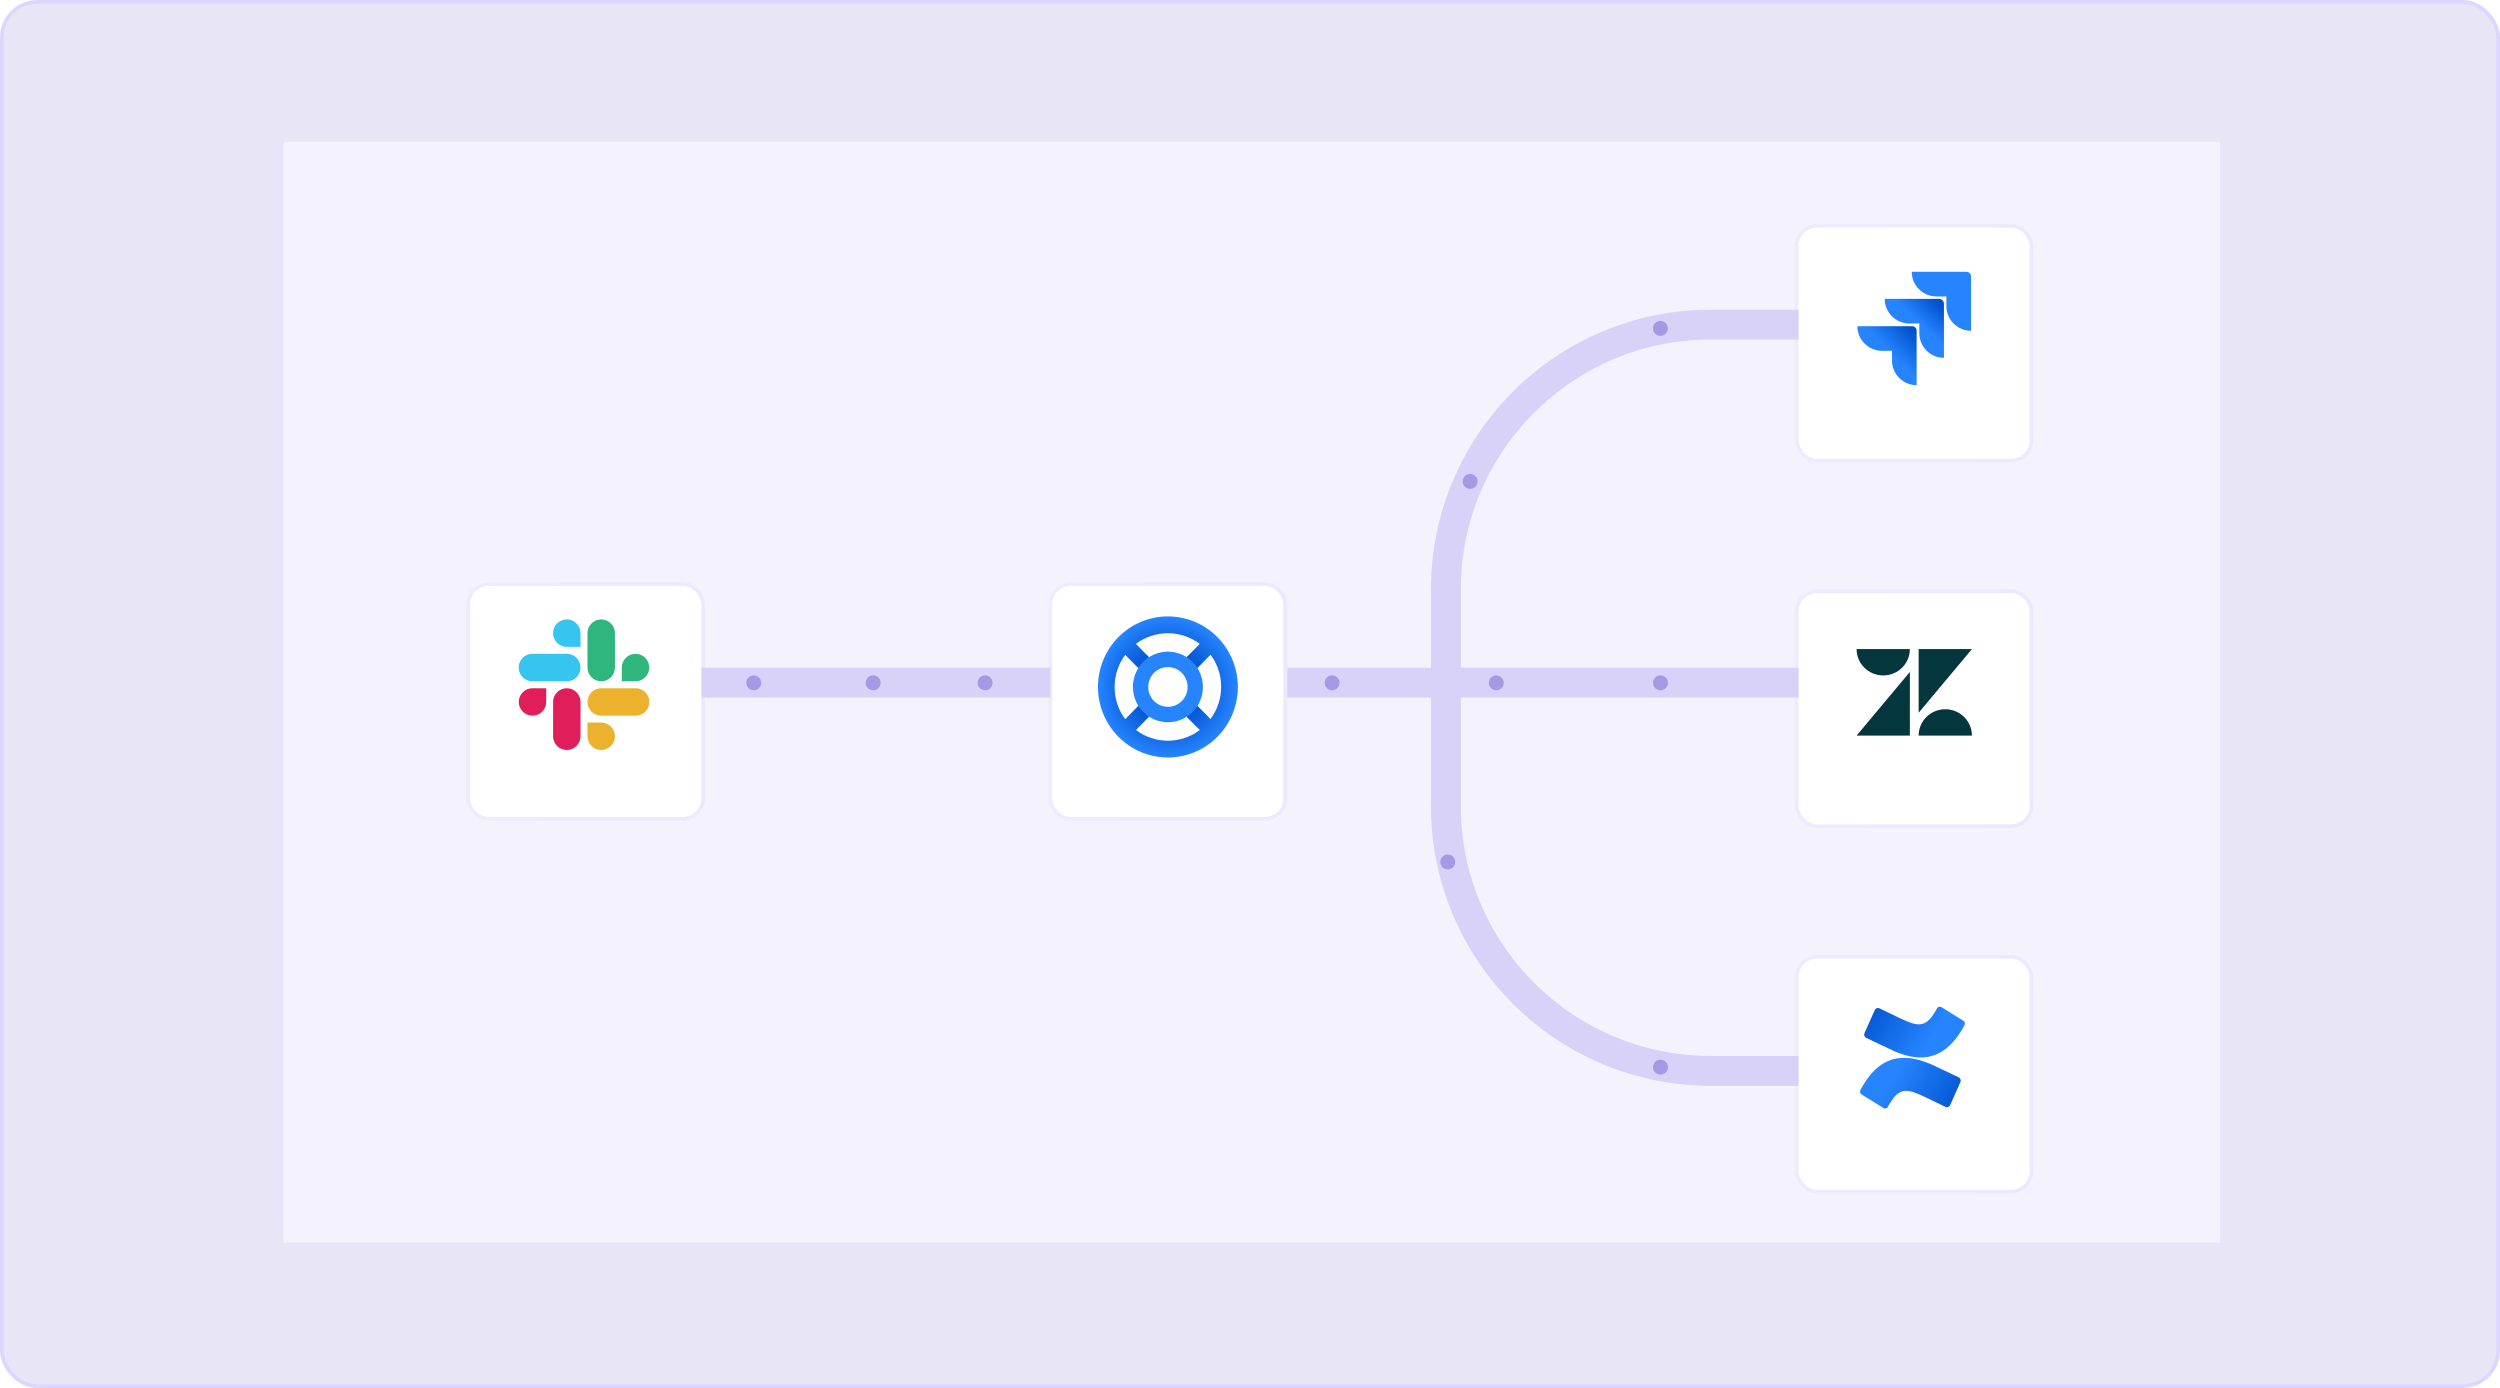 <svg width="670" height="372" viewBox="0 0 670 372" fill="none" xmlns="http://www.w3.org/2000/svg">
<rect x="0.5" y="0.5" width="669" height="371" rx="9.5" fill="#E8E5F7" stroke="#DDD6FF"/>
<rect x="76" y="38" width="519" height="295" fill="#F4F2FD"/>
<g filter="url(#filter0_d_417_4838)">
<rect x="481" y="153.95" width="63.95" height="63.95" rx="6" fill="white"/>
<rect x="481.5" y="154.45" width="62.95" height="62.95" rx="5.5" stroke="url(#paint0_linear_417_4838)" stroke-opacity="0.2"/>
</g>
<path d="M511.842 180.078V197.145H497.564L511.842 180.078Z" fill="#03363D"/>
<path d="M511.842 173.954C511.842 177.856 508.645 181.021 504.703 181.021C500.761 181.021 497.564 177.856 497.564 173.954H511.842Z" fill="#03363D"/>
<path d="M514.197 197.145C514.197 193.239 517.391 190.077 521.336 190.077C525.282 190.077 528.476 193.243 528.476 197.145H514.197Z" fill="#03363D"/>
<path d="M514.197 191.017V173.954H528.476L514.197 191.017Z" fill="#03363D"/>
<g filter="url(#filter1_d_417_4838)">
<rect x="481" y="56" width="63.95" height="63.95" rx="6" fill="white"/>
<rect x="481.5" y="56.5" width="62.95" height="62.95" rx="5.5" stroke="url(#paint1_linear_417_4838)" stroke-opacity="0.2"/>
</g>
<path d="M526.993 72.847H512.348C512.348 76.472 515.32 79.445 518.945 79.445H521.628V82.055C521.628 85.68 524.6 88.653 528.225 88.653V74.08C528.225 73.427 527.718 72.847 526.993 72.847Z" fill="#2684FF"/>
<path d="M519.743 80.097H505.098C505.098 83.722 508.07 86.695 511.695 86.695H514.378V89.305C514.378 92.93 517.35 95.903 520.975 95.903V81.403C520.975 80.677 520.395 80.097 519.743 80.097Z" fill="url(#paint2_linear_417_4838)"/>
<path d="M512.493 87.42H497.775C497.775 91.045 500.748 94.018 504.373 94.018H507.055V96.628C507.055 100.253 510.028 103.225 513.653 103.225V88.725C513.725 88 513.145 87.42 512.493 87.42Z" fill="url(#paint3_linear_417_4838)"/>
<g filter="url(#filter2_d_417_4838)">
<rect x="481" y="251.9" width="63.95" height="63.95" rx="6" fill="white"/>
<rect x="481.5" y="252.4" width="62.95" height="62.95" rx="5.5" stroke="url(#paint4_linear_417_4838)" stroke-opacity="0.2"/>
</g>
<path d="M499.461 290.596C499.176 291.095 498.82 291.594 498.606 292.092C498.393 292.52 498.464 293.09 498.891 293.304L504.734 296.937C505.161 297.222 505.731 297.08 505.945 296.652C506.159 296.225 506.444 295.726 506.8 295.227C509.151 291.38 511.431 291.879 515.635 293.874L521.406 296.652C521.834 296.866 522.404 296.652 522.617 296.225L525.396 289.955C525.61 289.527 525.396 288.957 524.969 288.744C523.757 288.174 521.335 287.034 519.126 285.965C511.217 282.046 504.52 282.26 499.461 290.596Z" fill="url(#paint5_linear_417_4838)"/>
<path d="M525.61 276.275C525.895 275.776 526.251 275.277 526.465 274.779C526.679 274.351 526.608 273.781 526.18 273.567L520.337 269.934C519.91 269.649 519.34 269.791 519.126 270.219C518.913 270.646 518.628 271.145 518.271 271.644C515.92 275.491 513.64 274.992 509.436 272.997L503.665 270.219C503.238 270.005 502.668 270.219 502.454 270.646L499.675 276.916C499.461 277.344 499.675 277.914 500.103 278.127C501.314 278.697 503.736 279.837 505.945 280.906C513.854 284.896 520.48 284.611 525.61 276.275Z" fill="url(#paint6_linear_417_4838)"/>
<g filter="url(#filter3_d_417_4838)">
<rect x="281" y="152" width="63.95" height="63.95" rx="6" fill="white"/>
<rect x="281.5" y="152.5" width="62.95" height="62.95" rx="5.5" stroke="url(#paint7_linear_417_4838)" stroke-opacity="0.2"/>
</g>
<path fill-rule="evenodd" clip-rule="evenodd" d="M326.262 170.737C328.883 173.382 330.668 176.751 331.391 180.419C332.113 184.087 331.741 187.888 330.322 191.343C328.902 194.797 326.499 197.749 323.416 199.827C320.332 201.904 316.708 203.013 313 203.013C309.292 203.013 305.667 201.904 302.584 199.827C299.501 197.749 297.098 194.797 295.678 191.343C294.259 187.888 293.887 184.087 294.609 180.419C295.332 176.751 297.116 173.382 299.737 170.737C301.479 168.98 303.546 167.586 305.822 166.635C308.097 165.684 310.537 165.194 313 165.194C315.463 165.194 317.902 165.684 320.178 166.635C322.454 167.586 324.521 168.98 326.262 170.737ZM302.912 194.31L302.862 194.254L302.9 194.291L302.912 194.31ZM318 176.12L321.531 172.565C319.06 170.705 316.059 169.7 312.975 169.7C309.891 169.7 306.89 170.705 304.419 172.565L307.944 176.12L305.081 179.057L301.556 175.502C299.71 177.992 298.712 181.018 298.712 184.128C298.712 187.237 299.71 190.263 301.556 192.753L305.081 189.142L307.962 192.066L304.437 195.647C306.909 197.507 309.91 198.511 312.994 198.511C316.077 198.511 319.079 197.507 321.55 195.647L318 192.092L320.9 189.142L324.431 192.697C326.275 190.205 327.271 187.18 327.271 184.071C327.271 180.962 326.275 177.937 324.431 175.445L320.9 179.057L318 176.12Z" fill="url(#paint8_radial_417_4838)"/>
<path fill-rule="evenodd" clip-rule="evenodd" d="M313 174.645C311.146 174.645 309.333 175.199 307.792 176.238C306.25 177.277 305.048 178.754 304.339 180.481C303.629 182.209 303.443 184.11 303.805 185.944C304.167 187.778 305.06 189.463 306.371 190.785C307.682 192.107 309.352 193.008 311.171 193.372C312.99 193.737 314.875 193.55 316.588 192.834C318.301 192.119 319.765 190.907 320.795 189.352C321.825 187.797 322.375 185.969 322.375 184.099C322.375 181.592 321.387 179.187 319.629 177.414C317.871 175.641 315.486 174.645 313 174.645ZM313 189.425C311.955 189.425 310.934 189.113 310.066 188.528C309.197 187.943 308.52 187.111 308.121 186.138C307.721 185.164 307.616 184.094 307.82 183.06C308.024 182.027 308.527 181.078 309.266 180.333C310.004 179.589 310.945 179.081 311.97 178.876C312.994 178.67 314.056 178.776 315.021 179.179C315.986 179.582 316.811 180.265 317.391 181.14C317.972 182.016 318.281 183.046 318.281 184.099C318.281 184.799 318.145 185.491 317.879 186.138C317.614 186.784 317.225 187.371 316.734 187.865C316.244 188.36 315.662 188.752 315.021 189.02C314.38 189.288 313.694 189.425 313 189.425Z" fill="#2684FF"/>
<g filter="url(#filter4_d_417_4838)">
<rect x="125" y="152" width="63.95" height="63.95" rx="6" fill="white"/>
<rect x="125.5" y="152.5" width="62.95" height="62.95" rx="5.5" stroke="url(#paint9_linear_417_4838)" stroke-opacity="0.2"/>
</g>
<path d="M146.385 188.126C146.385 190.16 144.741 191.804 142.706 191.804C140.672 191.804 139.028 190.16 139.028 188.126C139.028 186.091 140.672 184.447 142.706 184.447H146.385V188.126ZM148.224 188.126C148.224 186.091 149.868 184.447 151.902 184.447C153.937 184.447 155.581 186.091 155.581 188.126V197.322C155.581 199.356 153.937 201 151.902 201C149.868 201 148.224 199.356 148.224 197.322V188.126Z" fill="#E01E5A"/>
<path d="M151.902 173.357C149.868 173.357 148.224 171.713 148.224 169.678C148.224 167.644 149.868 166 151.902 166C153.936 166 155.581 167.644 155.581 169.678V173.357H151.902ZM151.902 175.224C153.936 175.224 155.581 176.868 155.581 178.902C155.581 180.936 153.936 182.581 151.902 182.581H142.678C140.644 182.581 139 180.936 139 178.902C139 176.868 140.644 175.224 142.678 175.224H151.902Z" fill="#36C5F0"/>
<path d="M166.644 178.902C166.644 176.868 168.288 175.224 170.322 175.224C172.356 175.224 174 176.868 174 178.902C174 180.936 172.356 182.581 170.322 182.581H166.644V178.902ZM164.804 178.902C164.804 180.936 163.16 182.581 161.126 182.581C159.092 182.581 157.448 180.936 157.448 178.902V169.678C157.448 167.644 159.092 166 161.126 166C163.16 166 164.804 167.644 164.804 169.678V178.902Z" fill="#2EB67D"/>
<path d="M161.126 193.643C163.16 193.643 164.804 195.287 164.804 197.322C164.804 199.356 163.16 201 161.126 201C159.092 201 157.447 199.356 157.447 197.322V193.643H161.126ZM161.126 191.804C159.092 191.804 157.447 190.16 157.447 188.126C157.447 186.091 159.092 184.447 161.126 184.447H170.35C172.384 184.447 174.028 186.091 174.028 188.126C174.028 190.16 172.384 191.804 170.35 191.804H161.126Z" fill="#ECB22E"/>
<path d="M188 182.939H281.5M345 182.939H387.5M482 182.939H387.5M387.5 182.939V216C387.5 255.212 419.288 287 458.5 287H482M387.5 182.939V158C387.5 118.788 419.288 87 458.5 87H482" stroke="#D8D1F8" stroke-width="8"/>
<circle cx="202" cy="183" r="2" fill="#A599E5"/>
<circle cx="234" cy="183" r="2" fill="#A599E5"/>
<circle cx="264" cy="183" r="2" fill="#A599E5"/>
<circle cx="401" cy="183" r="2" fill="#A599E5"/>
<circle cx="388" cy="231" r="2" fill="#A599E5"/>
<circle cx="445" cy="286" r="2" fill="#A599E5"/>
<circle cx="394" cy="129" r="2" fill="#A599E5"/>
<circle cx="445" cy="88" r="2" fill="#A599E5"/>
<circle cx="445" cy="183" r="2" fill="#A599E5"/>
<circle cx="357" cy="183" r="2" fill="#A599E5"/>
<defs>
<filter id="filter0_d_417_4838" x="463" y="139.95" width="99.95" height="99.95" filterUnits="userSpaceOnUse" color-interpolation-filters="sRGB">
<feFlood flood-opacity="0" result="BackgroundImageFix"/>
<feColorMatrix in="SourceAlpha" type="matrix" values="0 0 0 0 0 0 0 0 0 0 0 0 0 0 0 0 0 0 127 0" result="hardAlpha"/>
<feMorphology radius="2" operator="erode" in="SourceAlpha" result="effect1_dropShadow_417_4838"/>
<feOffset dy="4"/>
<feGaussianBlur stdDeviation="10"/>
<feComposite in2="hardAlpha" operator="out"/>
<feColorMatrix type="matrix" values="0 0 0 0 0.052 0 0 0 0 0.021 0 0 0 0 0.204 0 0 0 0.05 0"/>
<feBlend mode="normal" in2="BackgroundImageFix" result="effect1_dropShadow_417_4838"/>
<feBlend mode="normal" in="SourceGraphic" in2="effect1_dropShadow_417_4838" result="shape"/>
</filter>
<filter id="filter1_d_417_4838" x="463" y="42" width="99.95" height="99.95" filterUnits="userSpaceOnUse" color-interpolation-filters="sRGB">
<feFlood flood-opacity="0" result="BackgroundImageFix"/>
<feColorMatrix in="SourceAlpha" type="matrix" values="0 0 0 0 0 0 0 0 0 0 0 0 0 0 0 0 0 0 127 0" result="hardAlpha"/>
<feMorphology radius="2" operator="erode" in="SourceAlpha" result="effect1_dropShadow_417_4838"/>
<feOffset dy="4"/>
<feGaussianBlur stdDeviation="10"/>
<feComposite in2="hardAlpha" operator="out"/>
<feColorMatrix type="matrix" values="0 0 0 0 0.052 0 0 0 0 0.021 0 0 0 0 0.204 0 0 0 0.05 0"/>
<feBlend mode="normal" in2="BackgroundImageFix" result="effect1_dropShadow_417_4838"/>
<feBlend mode="normal" in="SourceGraphic" in2="effect1_dropShadow_417_4838" result="shape"/>
</filter>
<filter id="filter2_d_417_4838" x="463" y="237.9" width="99.95" height="99.95" filterUnits="userSpaceOnUse" color-interpolation-filters="sRGB">
<feFlood flood-opacity="0" result="BackgroundImageFix"/>
<feColorMatrix in="SourceAlpha" type="matrix" values="0 0 0 0 0 0 0 0 0 0 0 0 0 0 0 0 0 0 127 0" result="hardAlpha"/>
<feMorphology radius="2" operator="erode" in="SourceAlpha" result="effect1_dropShadow_417_4838"/>
<feOffset dy="4"/>
<feGaussianBlur stdDeviation="10"/>
<feComposite in2="hardAlpha" operator="out"/>
<feColorMatrix type="matrix" values="0 0 0 0 0.052 0 0 0 0 0.021 0 0 0 0 0.204 0 0 0 0.05 0"/>
<feBlend mode="normal" in2="BackgroundImageFix" result="effect1_dropShadow_417_4838"/>
<feBlend mode="normal" in="SourceGraphic" in2="effect1_dropShadow_417_4838" result="shape"/>
</filter>
<filter id="filter3_d_417_4838" x="263" y="138" width="99.95" height="99.95" filterUnits="userSpaceOnUse" color-interpolation-filters="sRGB">
<feFlood flood-opacity="0" result="BackgroundImageFix"/>
<feColorMatrix in="SourceAlpha" type="matrix" values="0 0 0 0 0 0 0 0 0 0 0 0 0 0 0 0 0 0 127 0" result="hardAlpha"/>
<feMorphology radius="2" operator="erode" in="SourceAlpha" result="effect1_dropShadow_417_4838"/>
<feOffset dy="4"/>
<feGaussianBlur stdDeviation="10"/>
<feComposite in2="hardAlpha" operator="out"/>
<feColorMatrix type="matrix" values="0 0 0 0 0.052 0 0 0 0 0.021 0 0 0 0 0.204 0 0 0 0.05 0"/>
<feBlend mode="normal" in2="BackgroundImageFix" result="effect1_dropShadow_417_4838"/>
<feBlend mode="normal" in="SourceGraphic" in2="effect1_dropShadow_417_4838" result="shape"/>
</filter>
<filter id="filter4_d_417_4838" x="107" y="138" width="99.95" height="99.95" filterUnits="userSpaceOnUse" color-interpolation-filters="sRGB">
<feFlood flood-opacity="0" result="BackgroundImageFix"/>
<feColorMatrix in="SourceAlpha" type="matrix" values="0 0 0 0 0 0 0 0 0 0 0 0 0 0 0 0 0 0 127 0" result="hardAlpha"/>
<feMorphology radius="2" operator="erode" in="SourceAlpha" result="effect1_dropShadow_417_4838"/>
<feOffset dy="4"/>
<feGaussianBlur stdDeviation="10"/>
<feComposite in2="hardAlpha" operator="out"/>
<feColorMatrix type="matrix" values="0 0 0 0 0.052 0 0 0 0 0.021 0 0 0 0 0.204 0 0 0 0.05 0"/>
<feBlend mode="normal" in2="BackgroundImageFix" result="effect1_dropShadow_417_4838"/>
<feBlend mode="normal" in="SourceGraphic" in2="effect1_dropShadow_417_4838" result="shape"/>
</filter>
<linearGradient id="paint0_linear_417_4838" x1="556.577" y1="227.156" x2="461.242" y2="219.11" gradientUnits="userSpaceOnUse">
<stop stop-color="#A08FF6"/>
<stop offset="1" stop-color="#AC9FF1"/>
</linearGradient>
<linearGradient id="paint1_linear_417_4838" x1="556.577" y1="129.206" x2="461.242" y2="121.16" gradientUnits="userSpaceOnUse">
<stop stop-color="#A08FF6"/>
<stop offset="1" stop-color="#AC9FF1"/>
</linearGradient>
<linearGradient id="paint2_linear_417_4838" x1="520.689" y1="80.153" x2="514.451" y2="86.586" gradientUnits="userSpaceOnUse">
<stop offset="0.176" stop-color="#0052CC"/>
<stop offset="1" stop-color="#2684FF"/>
</linearGradient>
<linearGradient id="paint3_linear_417_4838" x1="513.846" y1="87.501" x2="506.634" y2="94.518" gradientUnits="userSpaceOnUse">
<stop offset="0.176" stop-color="#0052CC"/>
<stop offset="1" stop-color="#2684FF"/>
</linearGradient>
<linearGradient id="paint4_linear_417_4838" x1="556.577" y1="325.106" x2="461.242" y2="317.06" gradientUnits="userSpaceOnUse">
<stop stop-color="#A08FF6"/>
<stop offset="1" stop-color="#AC9FF1"/>
</linearGradient>
<linearGradient id="paint5_linear_417_4838" x1="525.259" y1="298.738" x2="507.575" y2="288.576" gradientUnits="userSpaceOnUse">
<stop stop-color="#0052CC"/>
<stop offset="0.918" stop-color="#2380FB"/>
<stop offset="1" stop-color="#2684FF"/>
</linearGradient>
<linearGradient id="paint6_linear_417_4838" x1="499.805" y1="268.158" x2="517.489" y2="278.319" gradientUnits="userSpaceOnUse">
<stop stop-color="#0052CC"/>
<stop offset="0.918" stop-color="#2380FB"/>
<stop offset="1" stop-color="#2684FF"/>
</linearGradient>
<linearGradient id="paint7_linear_417_4838" x1="356.577" y1="225.206" x2="261.242" y2="217.16" gradientUnits="userSpaceOnUse">
<stop stop-color="#A08FF6"/>
<stop offset="1" stop-color="#AC9FF1"/>
</linearGradient>
<radialGradient id="paint8_radial_417_4838" cx="0" cy="0" r="1" gradientUnits="userSpaceOnUse" gradientTransform="translate(313 184.099) scale(18.75 18.909)">
<stop offset="0.43" stop-color="#0052CC"/>
<stop offset="0.84" stop-color="#1B75F0"/>
<stop offset="1" stop-color="#2684FF"/>
</radialGradient>
<linearGradient id="paint9_linear_417_4838" x1="200.577" y1="225.206" x2="105.242" y2="217.16" gradientUnits="userSpaceOnUse">
<stop stop-color="#A08FF6"/>
<stop offset="1" stop-color="#AC9FF1"/>
</linearGradient>
</defs>
</svg>
